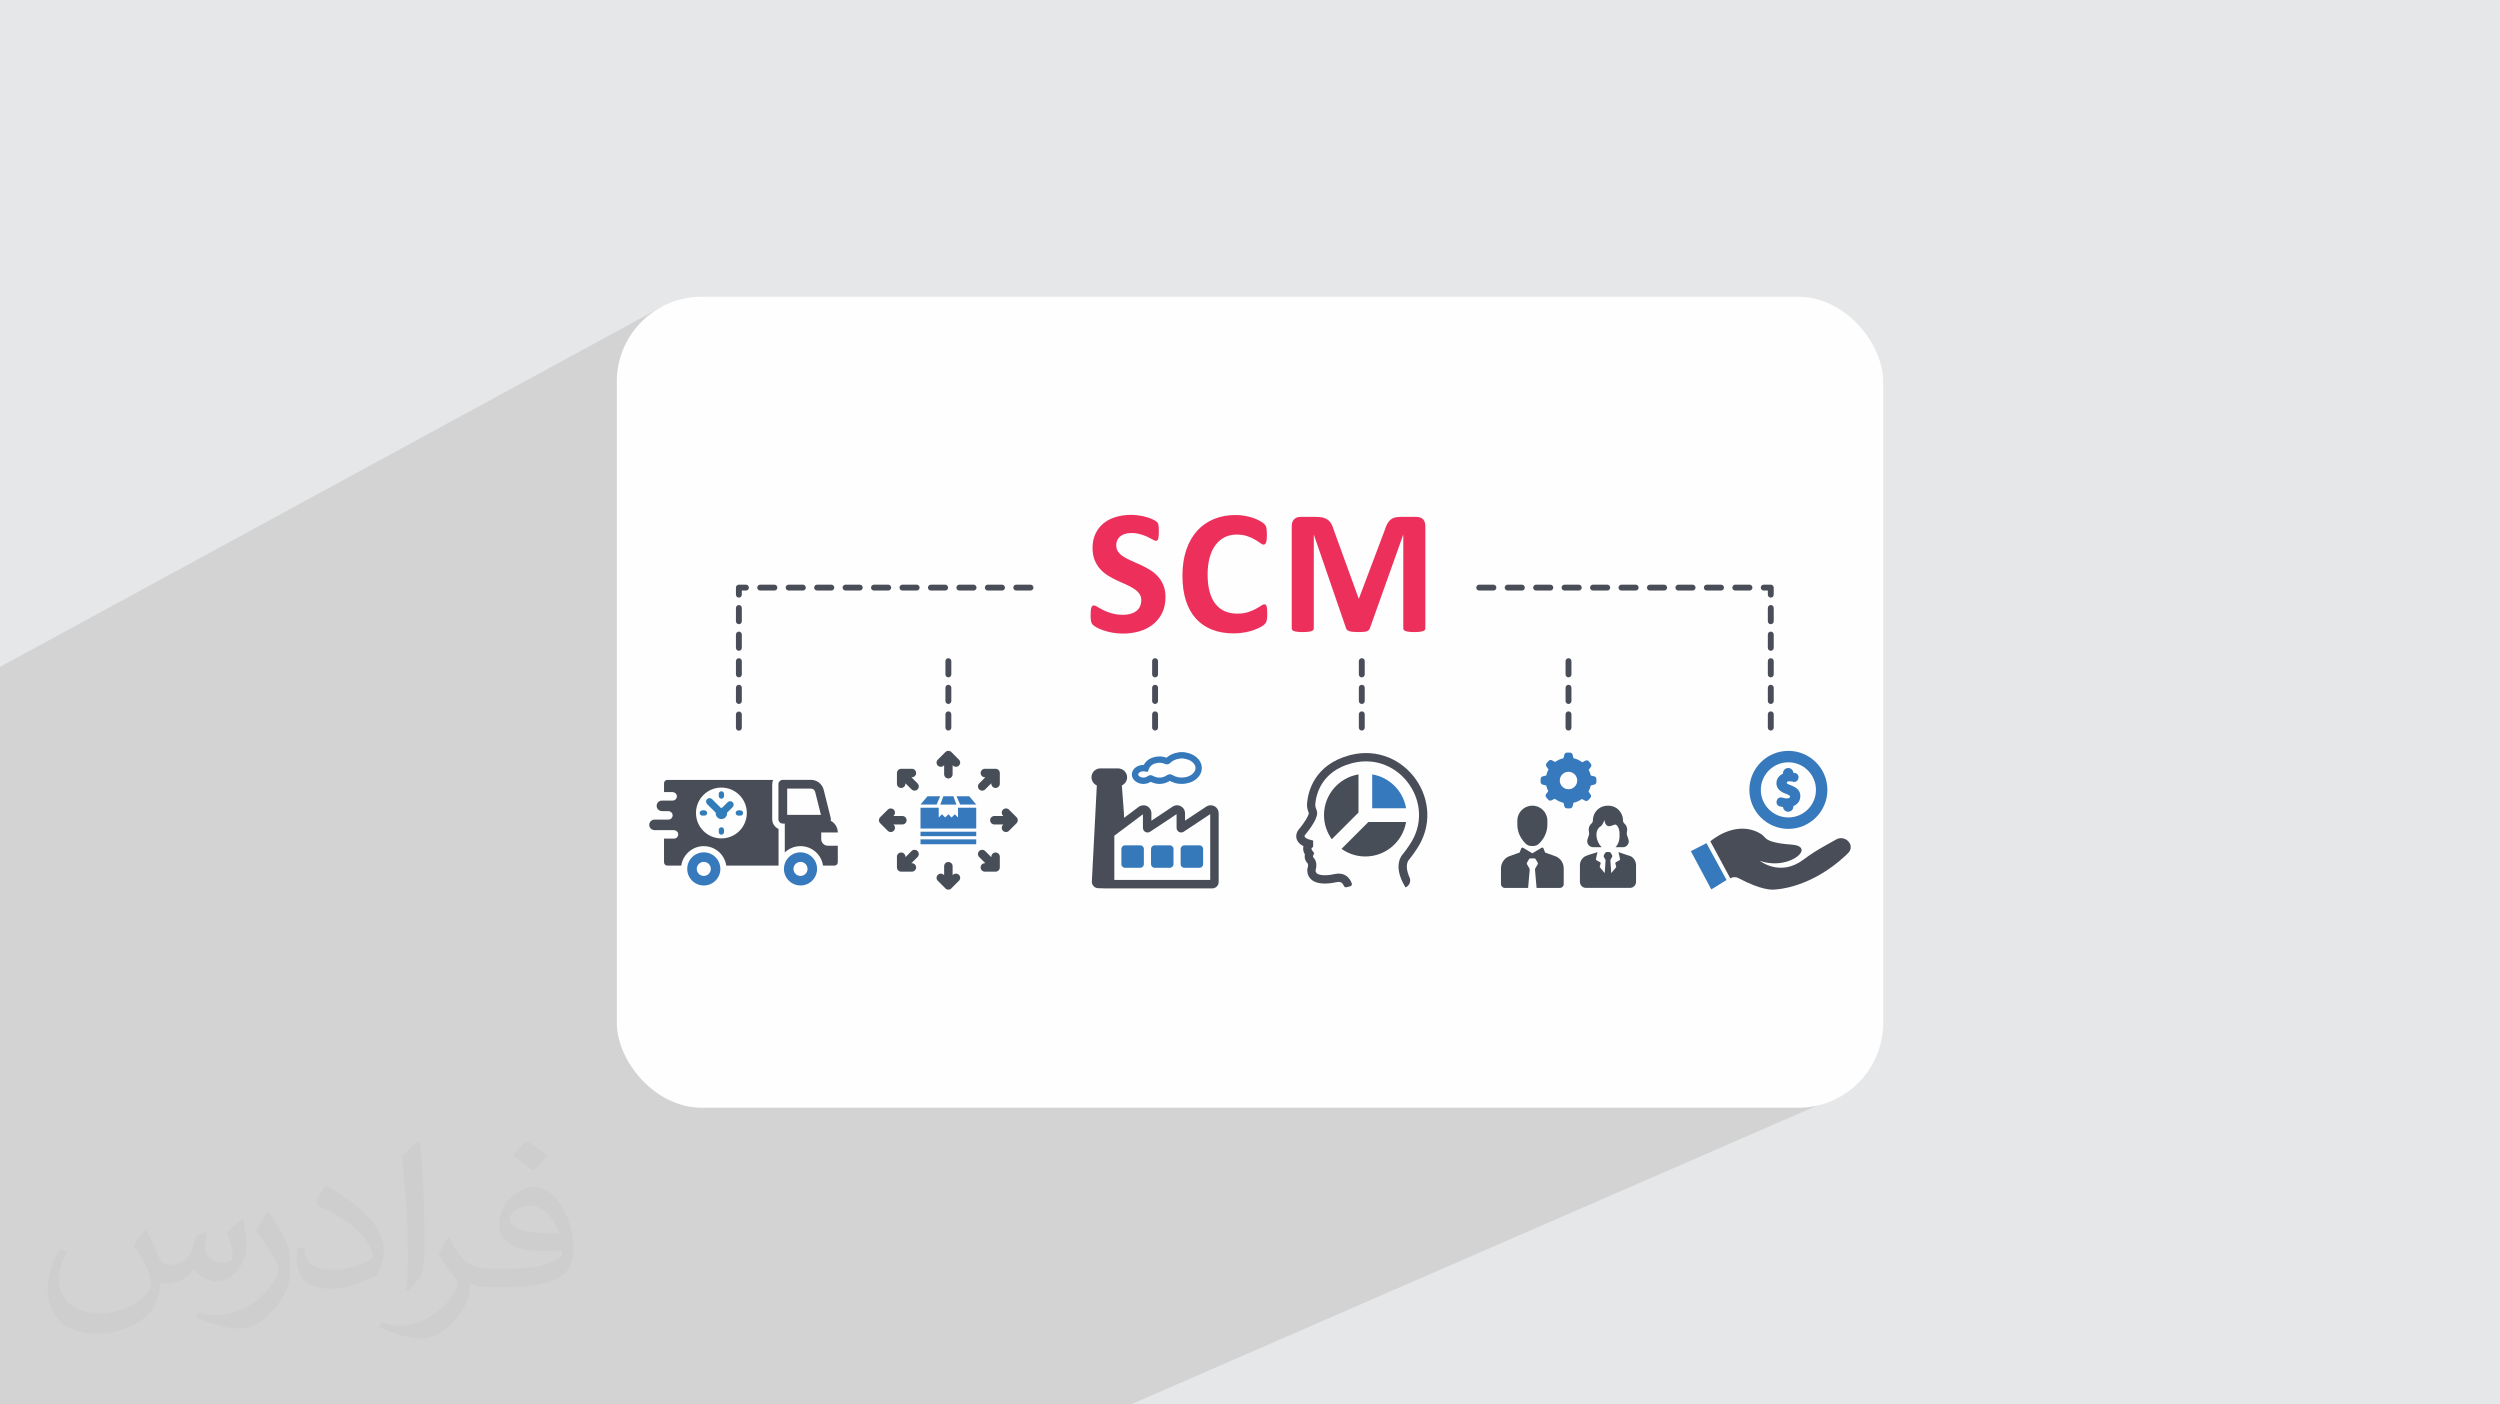 <?xml version="1.0" encoding="UTF-8"?>
<!DOCTYPE svg PUBLIC "-//W3C//DTD SVG 1.0//EN" "http://www.w3.org/TR/2001/REC-SVG-20010904/DTD/svg10.dtd">
<!-- Creator: CorelDRAW -->
<svg xmlns="http://www.w3.org/2000/svg" xml:space="preserve" width="94.192mm" height="52.917mm" version="1.0" style="shape-rendering:geometricPrecision; text-rendering:geometricPrecision; image-rendering:optimizeQuality; fill-rule:evenodd; clip-rule:evenodd"
viewBox="0 0 9404.92 5283.66"
 xmlns:xlink="http://www.w3.org/1999/xlink"
 xmlns:xodm="http://www.corel.com/coreldraw/odm/2003">
 <defs>
  <style type="text/css">
   <![CDATA[
    .fil3 {fill:#FEFEFE}
    .fil8 {fill:#484E58;fill-rule:nonzero}
    .fil4 {fill:#494D58;fill-rule:nonzero}
    .fil7 {fill:#317DB9;fill-rule:nonzero}
    .fil6 {fill:#3679BC;fill-rule:nonzero}
    .fil9 {fill:#3679BB;fill-rule:nonzero}
    .fil5 {fill:#EC305B;fill-rule:nonzero}
    .fil2 {fill:#373435;fill-opacity:0.031}
    .fil1 {fill:#2B2A29;fill-opacity:0.102}
    .fil0 {fill:#E6E7E8}
   ]]>
  </style>
 </defs>
 <g id="Layer_x0020_1">
  <polygon class="fil0" points="-0,0 9404.92,0 9404.92,5283.66 -0,5283.66 "/>
  <polygon class="fil1" points="5938.6,2942.31 6944.28,4111.99 4253.57,5283.66 -0,5283.66 -0,2508.81 2487.98,1154.97 "/>
  <path class="fil2" d="M548.54 4627.69c17.95,27.21 29.6,53.36 40.96,82.43 8.45,16.91 12.93,48.09 52.57,48.09 11.61,0 28.28,-3.42 43.06,-11.61 16.63,-8.73 29.32,-21.94 35.94,-42l15.85 -53.36 38.57 -19.02 2.64 2.64c-5.27,20.09 -6.59,39.36 -6.59,54.43 0,44.63 38.57,61.56 69.22,61.56 17.95,0 34.09,-8.73 34.09,-25.11 0,-21.13 -8.98,-57.06 -20.62,-89.29 17.95,-17.95 35.94,-35.94 56.53,-50.47l3.17 1.6c8.98,38.04 14,75.56 14,100.66 0,24.57 -10.83,51.79 -19.81,69.49 -18.49,34.87 -51.25,62.62 -90.87,62.62 -30.1,0 -63.65,-15.07 -86.66,-43.06l-1.32 0c-21.66,26.96 -55.22,51.25 -108.86,51.25l-16.63 0c-2.64,35.41 -10.29,60.49 -21.94,82.95 -31.95,62.34 -126.81,106.47 -216.1,106.47 -124.17,0 -186.51,-71.59 -186.51,-166.96 0,-58.91 19.27,-113.6 48.88,-152.42l24.29 10.04c-18.49,35.41 -30.91,68.68 -30.91,101.45 0,89.29 72.66,131.83 156.4,131.83 77.68,0 173.83,-49.41 191.28,-106.72 -6.59,-62.62 -30.1,-91.93 -66.04,-148.99 10.83,-19.02 24.83,-38.04 42.28,-58.38l3.17 0 0 0 0 0 -0.02 -0.09zm1432.13 -336.04c26.15,16.39 51.79,35.66 76.87,57.85 -14,19.81 -31.45,37.79 -53.11,53.64 -25.11,-20.34 -50.19,-37.79 -75.84,-56.27 17.42,-19.55 34.62,-38.29 52.04,-55.22l0 0 0 0 0 0 0 0 0 0 0.03 0zm13.47 244.11c-42.28,0 -76.87,27.75 -76.87,48.34 0,44.13 84.53,57.85 185.72,57.31 -12.68,-51.79 -57.06,-105.68 -108.86,-105.68l0.01 0.03zm-94.86 236.19c54.96,0 103.04,-1.6 139.74,-10.83 40.96,-10.29 75.56,-30.91 75.56,-45.17 0,-3.7 0,-8.19 -1.32,-11.89 -22.98,2.11 -49.41,2.11 -72.38,2.11 -74.49,0 -131.55,-16.91 -154.02,-58.66 -5.55,-11.61 -9.51,-24.57 -9.51,-39.36 0,-40.43 17.42,-79.79 48.09,-107 25.61,-22.45 53.89,-36.44 82.67,-36.44 52.04,0 93.51,41.75 122.57,107.54 15.85,35.94 26.68,77.4 26.68,129.72 0,34.87 -9.51,64.19 -31.17,85.85 -40.43,39.11 -114.92,53.89 -229.04,53.89l-51.79 0 0 0 -13.47 0c-28.28,0 -48.62,-5.02 -64.72,-17.42l-2.64 0c0.79,6.59 1.32,12.93 1.32,19.02 0,25.61 -8.45,58.38 -25.61,84.53 -50.72,75.3 -105.68,108.04 -153.24,108.04 -48.09,0 -107,-18.49 -160.11,-42.54l9.51 -18.49c17.17,7.13 40.96,11.89 73.7,11.89 85.85,0 198.66,-82.43 212.66,-163 -3.17,-6.59 -8.98,-15.32 -17.17,-24.57 -25.11,-29.85 -40.96,-54.68 -55.75,-80.83 12.68,-25.11 24.29,-45.17 35.13,-63.4l4.49 -0.53c36.72,74.77 69.99,117.55 144.23,117.55l11.61 0 0 0 53.89 0 0 0 0 0 0 0 0 0 0 0 0.09 0.01zm-371.98 79c6.34,-34.34 6.87,-72.91 6.87,-108.86l0 -53.36c0,-99.6 -12.68,-244.36 -22.98,-338.68 17.95,-19.27 43.06,-42 62.87,-57.31l5.81 1.6c13.47,118.62 16.63,256 16.63,383.06 0,33.3 -1.32,65.79 -4.49,89.55 -1.85,30.1 -19.27,52.83 -56.53,87.7l-8.19 -3.7zm-382.8 -157.19c1.85,46.77 24.83,83.49 105.15,83.49 49.93,0 92.19,-12.93 138.96,-35.13 8.45,-3.7 12.93,-8.73 12.93,-12.93 0,-29.32 -22.45,-68.15 -60.23,-103.55 -36.72,-33.3 -85.34,-62.62 -130.76,-82.18 -15.6,-6.59 -20.62,-13.47 -20.62,-20.09 0,-13.47 17.95,-41.75 32.77,-62.09l5.02 -0.53c52.04,27.21 110.17,67.64 153.24,112.53 39.11,41.47 63.4,83.49 63.4,129.19 0,33.81 -10.29,65.51 -26.96,95.11 -57.06,28.79 -117.83,50.72 -178.06,50.72 -73.17,0 -123.1,-34.34 -123.1,-114.92 0,-8.73 0,-22.19 3.17,-39.64l25.11 0 0 0 0 0 0 0 0 0 0 0 -0.02 0zm-132.37 -132.9l45.45 73.45c16.63,27.21 32.23,56.81 32.23,103.55l0 59.7c0,48.34 -30.91,100.13 -80.83,151.38 -39.11,34.62 -73.7,49.41 -105.68,49.41 -47.55,0 -101.98,-14.79 -164.85,-41.75l7.13 -18.49c19.81,5.27 42.79,9.77 71.06,9.77 90.36,-0.53 182.8,-66.57 225.08,-147.15 5.02,-9.26 6.87,-17.95 6.87,-24.04 0,-9.26 -5.02,-19.55 -8.98,-28.79 -22.98,-43.31 -48.62,-82.95 -76.87,-119.68 14.79,-23.25 29.6,-45.7 45.7,-67.9l3.7 0.53 0 0 0 0 0 0 0 0 0 0 -0.02 0.01z"/>
  <rect class="fil3" x="2320.52" y="1116.42" width="4763.88" height="3050.81" rx="319.01" ry="319.01"/>
  <g id="_2399223912544">
   <path class="fil4" d="M3567.75 2748.32c-6.13,0 -11.09,-4.96 -11.09,-11.09l0 -50c0,-6.12 4.96,-11.09 11.09,-11.09 6.12,0 11.08,4.97 11.08,11.09l0 50c0,6.13 -4.96,11.09 -11.08,11.09z"/>
   <path class="fil4" d="M3567.75 2648.31c-6.13,0 -11.09,-4.97 -11.09,-11.09l0 -50c0,-6.12 4.96,-11.08 11.09,-11.08 6.12,0 11.08,4.96 11.08,11.08l0 50c0,6.12 -4.96,11.09 -11.08,11.09z"/>
   <path class="fil4" d="M3567.75 2548.29c-6.13,0 -11.09,-4.96 -11.09,-11.08l0 -50.01c0,-6.12 4.96,-11.08 11.09,-11.08 6.12,0 11.08,4.96 11.08,11.08l0 50.01c0,6.12 -4.96,11.08 -11.08,11.08z"/>
   <path class="fil4" d="M4345.38 2748.32c-6.12,0 -11.08,-4.96 -11.08,-11.09l0 -50c0,-6.12 4.96,-11.09 11.08,-11.09 6.13,0 11.09,4.97 11.09,11.09l0 50c0,6.13 -4.96,11.09 -11.09,11.09z"/>
   <path class="fil4" d="M4345.38 2648.31c-6.12,0 -11.08,-4.97 -11.08,-11.09l0 -50c0,-6.12 4.96,-11.08 11.08,-11.08 6.13,0 11.09,4.96 11.09,11.08l0 50c0,6.12 -4.96,11.09 -11.09,11.09z"/>
   <path class="fil4" d="M4345.38 2548.29c-6.12,0 -11.08,-4.96 -11.08,-11.08l0 -50.01c0,-6.12 4.96,-11.08 11.08,-11.08 6.13,0 11.09,4.96 11.09,11.08l0 50.01c0,6.12 -4.96,11.08 -11.09,11.08z"/>
   <path class="fil4" d="M5123.02 2748.32c-6.12,0 -11.08,-4.96 -11.08,-11.09l0 -50c0,-6.12 4.96,-11.09 11.08,-11.09 6.13,0 11.08,4.97 11.08,11.09l0 50c0,6.13 -4.95,11.09 -11.08,11.09z"/>
   <path class="fil4" d="M5123.02 2648.31c-6.12,0 -11.08,-4.97 -11.08,-11.09l0 -50c0,-6.12 4.96,-11.08 11.08,-11.08 6.13,0 11.08,4.96 11.08,11.08l0 50c0,6.12 -4.95,11.09 -11.08,11.09z"/>
   <path class="fil4" d="M5123.02 2548.29c-6.12,0 -11.08,-4.96 -11.08,-11.08l0 -50.01c0,-6.12 4.96,-11.08 11.08,-11.08 6.13,0 11.08,4.96 11.08,11.08l0 50.01c0,6.12 -4.95,11.08 -11.08,11.08z"/>
   <path class="fil4" d="M5900.67 2748.32c-6.13,0 -11.09,-4.96 -11.09,-11.09l0 -50c0,-6.12 4.96,-11.09 11.09,-11.09 6.12,0 11.08,4.97 11.08,11.09l0 50c0,6.13 -4.96,11.09 -11.08,11.09z"/>
   <path class="fil4" d="M5900.67 2648.31c-6.13,0 -11.09,-4.97 -11.09,-11.09l0 -50c0,-6.12 4.96,-11.08 11.09,-11.08 6.12,0 11.08,4.96 11.08,11.08l0 50c0,6.12 -4.96,11.09 -11.08,11.09z"/>
   <path class="fil4" d="M5900.67 2548.29c-6.13,0 -11.09,-4.96 -11.09,-11.08l0 -50.01c0,-6.12 4.96,-11.08 11.09,-11.08 6.12,0 11.08,4.96 11.08,11.08l0 50.01c0,6.12 -4.96,11.08 -11.08,11.08z"/>
   <path class="fil4" d="M2779.66 2648.31c-6.13,0 -11.09,-4.97 -11.09,-11.09l0 -50c0,-6.13 4.96,-11.09 11.09,-11.09 6.12,0 11.08,4.96 11.08,11.09l0 50c0,6.12 -4.96,11.09 -11.08,11.09z"/>
   <path class="fil4" d="M2779.66 2548.29c-6.13,0 -11.09,-4.96 -11.09,-11.08l0 -50.01c0,-6.12 4.96,-11.08 11.09,-11.08 6.12,0 11.08,4.96 11.08,11.08l0 50.01c0,6.12 -4.96,11.08 -11.08,11.08z"/>
   <path class="fil4" d="M2779.66 2748.92c-6.13,0 -11.09,-4.96 -11.09,-11.08l0 -50.01c0,-6.12 4.96,-11.08 11.09,-11.08 6.12,0 11.08,4.96 11.08,11.08l0 50.01c0,6.12 -4.96,11.08 -11.08,11.08z"/>
   <path class="fil4" d="M2779.66 2448.27c-6.13,0 -11.09,-4.96 -11.09,-11.08l0 -50c0,-6.13 4.96,-11.09 11.09,-11.09 6.12,0 11.08,4.96 11.08,11.09l0 50c0,6.12 -4.96,11.08 -11.08,11.08z"/>
   <path class="fil4" d="M2779.66 2348.27c-6.13,0 -11.09,-4.97 -11.09,-11.09l0 -50c0,-6.12 4.96,-11.09 11.09,-11.09 6.12,0 11.08,4.97 11.08,11.09l0 50c0,6.12 -4.96,11.09 -11.08,11.09z"/>
   <path class="fil4" d="M2779.66 2248.26c-6.13,0 -11.09,-4.96 -11.09,-11.08l0 -26.62c0,-6.12 4.96,-11.08 11.09,-11.08l26.61 0c6.12,0 11.08,4.96 11.08,11.08 0,6.13 -4.96,11.09 -11.08,11.09l-15.53 0 0 15.53c0,6.12 -4.96,11.08 -11.08,11.08z"/>
   <path class="fil4" d="M3127.38 2221.65l-53.52 0c-6.12,0 -11.09,-4.96 -11.09,-11.09 0,-6.12 4.97,-11.08 11.09,-11.08l53.52 0c6.12,0 11.08,4.96 11.08,11.08 0,6.13 -4.96,11.09 -11.08,11.09z"/>
   <path class="fil4" d="M3020.34 2221.65l-53.52 0c-6.12,0 -11.08,-4.96 -11.08,-11.09 0,-6.12 4.96,-11.08 11.08,-11.08l53.52 0c6.12,0 11.08,4.96 11.08,11.08 0,6.13 -4.96,11.09 -11.08,11.09z"/>
   <path class="fil4" d="M3234.4 2221.65l-53.52 0c-6.12,0 -11.08,-4.96 -11.08,-11.09 0,-6.12 4.96,-11.08 11.08,-11.08l53.52 0c6.13,0 11.09,4.96 11.09,11.08 0,6.13 -4.96,11.09 -11.09,11.09z"/>
   <path class="fil4" d="M3341.44 2221.65l-53.52 0c-6.12,0 -11.08,-4.96 -11.08,-11.09 0,-6.12 4.96,-11.08 11.08,-11.08l53.52 0c6.12,0 11.08,4.96 11.08,11.08 0,6.13 -4.96,11.09 -11.08,11.09z"/>
   <path class="fil4" d="M3448.48 2221.65l-53.52 0c-6.12,0 -11.09,-4.96 -11.09,-11.09 0,-6.12 4.97,-11.08 11.09,-11.08l53.52 0c6.12,0 11.08,4.96 11.08,11.08 0,6.13 -4.96,11.09 -11.08,11.09z"/>
   <path class="fil4" d="M3555.51 2221.65l-53.52 0c-6.12,0 -11.08,-4.96 -11.08,-11.09 0,-6.12 4.96,-11.08 11.08,-11.08l53.52 0c6.13,0 11.09,4.96 11.09,11.08 0,6.13 -4.96,11.09 -11.09,11.09z"/>
   <path class="fil4" d="M3662.55 2221.65l-53.52 0c-6.12,0 -11.08,-4.96 -11.08,-11.09 0,-6.12 4.96,-11.08 11.08,-11.08l53.52 0c6.12,0 11.09,4.96 11.09,11.08 0,6.13 -4.97,11.09 -11.09,11.09z"/>
   <path class="fil4" d="M3876.62 2221.65l-53.52 0c-6.13,0 -11.09,-4.96 -11.09,-11.09 0,-6.12 4.96,-11.08 11.09,-11.08l53.52 0c6.12,0 11.08,4.96 11.08,11.08 0,6.13 -4.96,11.09 -11.08,11.09z"/>
   <path class="fil4" d="M3769.57 2221.65l-53.51 0c-6.12,0 -11.08,-4.96 -11.08,-11.09 0,-6.12 4.96,-11.08 11.08,-11.08l53.51 0c6.13,0 11.09,4.96 11.09,11.08 0,6.13 -4.96,11.09 -11.09,11.09z"/>
   <path class="fil4" d="M2913.3 2221.65l-53.52 0c-6.12,0 -11.08,-4.96 -11.08,-11.09 0,-6.12 4.96,-11.08 11.08,-11.08l53.52 0c6.13,0 11.09,4.96 11.09,11.08 0,6.13 -4.96,11.09 -11.09,11.09z"/>
   <path class="fil4" d="M6581.53 2221.65l-53.52 0c-6.12,0 -11.09,-4.96 -11.09,-11.09 0,-6.12 4.97,-11.08 11.09,-11.08l53.52 0c6.12,0 11.08,4.96 11.08,11.08 0,6.13 -4.96,11.09 -11.08,11.09z"/>
   <path class="fil4" d="M6474.49 2221.65l-53.52 0c-6.12,0 -11.08,-4.96 -11.08,-11.09 0,-6.12 4.96,-11.08 11.08,-11.08l53.52 0c6.12,0 11.08,4.96 11.08,11.08 0,6.13 -4.96,11.09 -11.08,11.09z"/>
   <path class="fil4" d="M6367.45 2221.65l-53.52 0c-6.12,0 -11.08,-4.96 -11.08,-11.09 0,-6.12 4.96,-11.08 11.08,-11.08l53.52 0c6.13,0 11.09,4.96 11.09,11.08 0,6.13 -4.96,11.09 -11.09,11.09z"/>
   <path class="fil4" d="M6260.42 2221.65l-53.52 0c-6.12,0 -11.09,-4.96 -11.09,-11.09 0,-6.12 4.97,-11.08 11.09,-11.08l53.52 0c6.12,0 11.08,4.96 11.08,11.08 0,6.13 -4.96,11.09 -11.08,11.09z"/>
   <path class="fil4" d="M6153.38 2221.65l-53.52 0c-6.12,0 -11.08,-4.96 -11.08,-11.09 0,-6.12 4.96,-11.08 11.08,-11.08l53.52 0c6.12,0 11.08,4.96 11.08,11.08 0,6.13 -4.96,11.09 -11.08,11.09z"/>
   <path class="fil4" d="M6046.35 2221.65l-53.52 0c-6.12,0 -11.08,-4.96 -11.08,-11.09 0,-6.12 4.96,-11.08 11.08,-11.08l53.52 0c6.13,0 11.09,4.96 11.09,11.08 0,6.13 -4.96,11.09 -11.09,11.09z"/>
   <path class="fil4" d="M5939.32 2221.65l-53.52 0c-6.13,0 -11.09,-4.96 -11.09,-11.09 0,-6.12 4.96,-11.08 11.09,-11.08l53.52 0c6.12,0 11.08,4.96 11.08,11.08 0,6.13 -4.96,11.09 -11.08,11.09z"/>
   <path class="fil4" d="M5832.28 2221.65l-53.52 0c-6.12,0 -11.08,-4.96 -11.08,-11.09 0,-6.12 4.96,-11.08 11.08,-11.08l53.52 0c6.12,0 11.09,4.96 11.09,11.08 0,6.13 -4.97,11.09 -11.09,11.09z"/>
   <path class="fil4" d="M5725.24 2221.65l-53.51 0c-6.13,0 -11.09,-4.96 -11.09,-11.09 0,-6.12 4.96,-11.08 11.09,-11.08l53.51 0c6.13,0 11.09,4.96 11.09,11.08 0,6.13 -4.96,11.09 -11.09,11.09z"/>
   <path class="fil4" d="M5618.21 2221.65l-53.52 0c-6.13,0 -11.09,-4.96 -11.09,-11.09 0,-6.12 4.96,-11.08 11.09,-11.08l53.52 0c6.12,0 11.08,4.96 11.08,11.08 0,6.13 -4.96,11.09 -11.08,11.09z"/>
   <path class="fil4" d="M6661.65 2248.26c-6.13,0 -11.09,-4.96 -11.09,-11.08l0 -15.53 -15.53 0c-6.12,0 -11.08,-4.96 -11.08,-11.09 0,-6.12 4.96,-11.08 11.08,-11.08l26.62 0c6.12,0 11.08,4.96 11.08,11.08l0 26.62c0,6.12 -4.96,11.08 -11.08,11.08z"/>
   <path class="fil4" d="M6661.65 2648.31c-6.13,0 -11.09,-4.97 -11.09,-11.09l0 -50c0,-6.13 4.96,-11.09 11.09,-11.09 6.12,0 11.08,4.96 11.08,11.09l0 50c0,6.12 -4.96,11.09 -11.08,11.09z"/>
   <path class="fil4" d="M6661.65 2548.29c-6.13,0 -11.09,-4.96 -11.09,-11.08l0 -50.01c0,-6.12 4.96,-11.08 11.09,-11.08 6.12,0 11.08,4.96 11.08,11.08l0 50.01c0,6.12 -4.96,11.08 -11.08,11.08z"/>
   <path class="fil4" d="M6661.65 2748.32c-6.13,0 -11.09,-4.96 -11.09,-11.09l0 -50c0,-6.12 4.96,-11.09 11.09,-11.09 6.12,0 11.08,4.97 11.08,11.09l0 50c0,6.13 -4.96,11.09 -11.08,11.09z"/>
   <path class="fil4" d="M6661.65 2448.27c-6.13,0 -11.09,-4.96 -11.09,-11.08l0 -50c0,-6.13 4.96,-11.09 11.09,-11.09 6.12,0 11.08,4.96 11.08,11.09l0 50c0,6.12 -4.96,11.08 -11.08,11.08z"/>
   <path class="fil4" d="M6661.65 2348.27c-6.13,0 -11.09,-4.97 -11.09,-11.09l0 -50c0,-6.12 4.96,-11.09 11.09,-11.09 6.12,0 11.08,4.97 11.08,11.09l0 50c0,6.12 -4.96,11.09 -11.08,11.09z"/>
   <path class="fil5" d="M4384.48 2246.47c0,22.67 -4.22,42.56 -12.67,59.66 -8.45,17.11 -19.89,31.39 -34.33,42.84 -14.45,11.45 -31.34,20.05 -50.67,25.83 -19.32,5.77 -40,8.67 -61.99,8.67 -14.9,0 -28.73,-1.23 -41.5,-3.66 -12.79,-2.45 -24.06,-5.38 -33.84,-8.84 -9.79,-3.44 -17.94,-7.05 -24.5,-10.82 -6.55,-3.78 -11.27,-7.12 -14.16,-10 -2.9,-2.89 -4.95,-7.06 -6.17,-12.5 -1.22,-5.44 -1.84,-13.28 -1.84,-23.49 0,-6.89 0.22,-12.67 0.67,-17.33 0.45,-4.67 1.17,-8.45 2.18,-11.33 1,-2.89 2.33,-4.94 3.99,-6.16 1.67,-1.23 3.6,-1.84 5.83,-1.84 3.11,0 7.5,1.84 13.17,5.49 5.66,3.66 12.94,7.73 21.83,12.17 8.89,4.45 19.5,8.5 31.83,12.16 12.33,3.67 26.61,5.5 42.84,5.5 10.66,0 20.22,-1.28 28.67,-3.83 8.44,-2.56 15.61,-6.17 21.5,-10.83 5.88,-4.66 10.38,-10.43 13.5,-17.32 3.11,-6.89 4.66,-14.56 4.66,-23.01 0,-9.78 -2.67,-18.16 -8,-25.17 -5.33,-6.99 -12.28,-13.21 -20.83,-18.66 -8.57,-5.44 -18.29,-10.55 -29.17,-15.33 -10.89,-4.78 -22.12,-9.84 -33.67,-15.18 -11.55,-5.32 -22.78,-11.38 -33.66,-18.15 -10.89,-6.78 -20.62,-14.9 -29.17,-24.34 -8.57,-9.44 -15.51,-20.6 -20.84,-33.5 -5.33,-12.88 -8,-28.33 -8,-46.32 0,-20.67 3.83,-38.84 11.49,-54.51 7.67,-15.67 18,-28.67 31,-38.99 13,-10.33 28.33,-18.05 46,-23.16 17.66,-5.11 36.38,-7.67 56.16,-7.67 10.21,0 20.44,0.78 30.66,2.34 10.22,1.55 19.78,3.65 28.67,6.33 8.89,2.67 16.77,5.66 23.66,9 6.89,3.33 11.44,6.12 13.67,8.33 2.22,2.23 3.71,4.12 4.49,5.67 0.78,1.56 1.45,3.61 2.01,6.16 0.55,2.57 0.94,5.79 1.17,9.68 0.21,3.88 0.33,8.72 0.33,14.5 0,6.45 -0.17,11.89 -0.5,16.34 -0.33,4.44 -0.89,8.12 -1.67,10.99 -0.79,2.9 -1.89,5 -3.33,6.33 -1.45,1.34 -3.38,2.01 -5.83,2.01 -2.45,0 -6.33,-1.56 -11.67,-4.67 -5.33,-3.11 -11.89,-6.5 -19.66,-10.16 -7.79,-3.66 -16.78,-7 -27,-9.99 -10.22,-3.01 -21.45,-4.5 -33.67,-4.5 -9.56,0 -17.88,1.17 -24.99,3.5 -7.12,2.33 -13.06,5.55 -17.83,9.67 -4.78,4.11 -8.34,9.06 -10.67,14.83 -2.33,5.78 -3.49,11.89 -3.49,18.33 0,9.57 2.62,17.83 7.83,24.84 5.22,6.99 12.22,13.21 21.01,18.66 8.78,5.44 18.71,10.55 29.82,15.33 11.11,4.78 22.45,9.84 34.01,15.17 11.54,5.33 22.88,11.39 33.99,18.16 11.11,6.78 21.01,14.9 29.67,24.33 8.67,9.45 15.67,20.56 21,33.34 5.34,12.78 8.01,27.83 8.01,45.16z"/>
   <path class="fil5" d="M4767.3 2310.46c0,5.56 -0.17,10.28 -0.5,14.17 -0.33,3.89 -0.83,7.23 -1.5,10 -0.67,2.78 -1.56,5.16 -2.67,7.16 -1.13,2 -2.9,4.28 -5.34,6.83 -2.44,2.57 -7.16,5.84 -14.16,9.85 -7,3.99 -15.56,7.83 -25.67,11.49 -10.11,3.66 -21.66,6.72 -34.67,9.17 -13,2.45 -27.05,3.66 -42.16,3.66 -29.56,0 -56.22,-4.55 -80,-13.66 -23.78,-9.12 -44,-22.73 -60.67,-40.84 -16.66,-18.1 -29.45,-40.72 -38.33,-67.83 -8.89,-27.11 -13.33,-58.66 -13.33,-94.67 0,-36.66 4.88,-69.21 14.67,-97.66 9.78,-28.44 23.43,-52.33 40.99,-71.66 17.55,-19.33 38.62,-34 63.17,-43.99 24.55,-10 51.6,-15 81.16,-15 12,0 23.55,1 34.67,3 11.1,2 21.39,4.61 30.83,7.83 9.45,3.23 17.94,6.95 25.49,11.16 7.56,4.23 12.84,7.84 15.85,10.84 3,3 5.04,5.49 6.16,7.5 1.12,2 2,4.55 2.67,7.66 0.67,3.12 1.17,6.79 1.5,11 0.34,4.22 0.51,9.45 0.51,15.67 0,6.67 -0.23,12.34 -0.67,17 -0.45,4.66 -1.23,8.45 -2.34,11.33 -1.12,2.89 -2.45,5 -4,6.33 -1.56,1.33 -3.32,2 -5.32,2 -3.34,0 -7.56,-1.95 -12.67,-5.83 -5.12,-3.88 -11.72,-8.22 -19.84,-13 -8.11,-4.77 -17.78,-9.11 -29,-12.99 -11.22,-3.89 -24.61,-5.84 -40.16,-5.84 -17.11,0 -32.39,3.5 -45.84,10.49 -13.44,7.01 -24.88,17 -34.33,30 -9.45,13 -16.61,28.72 -21.5,47.17 -4.89,18.44 -7.33,39.22 -7.33,62.33 0,25.33 2.61,47.28 7.83,65.83 5.22,18.56 12.66,33.83 22.34,45.83 9.67,12 21.33,20.95 35,26.83 13.67,5.89 29.05,8.84 46.16,8.84 15.55,0 29.01,-1.83 40.33,-5.5 11.34,-3.66 21.05,-7.72 29.17,-12.17 8.12,-4.43 14.78,-8.43 20,-11.99 5.22,-3.54 9.29,-5.33 12.17,-5.33 2.23,0 3.99,0.45 5.33,1.33 1.34,0.89 2.45,2.68 3.33,5.33 0.88,2.68 1.55,6.39 2,11.17 0.45,4.78 0.67,11.16 0.67,19.16z"/>
   <path class="fil5" d="M5362.11 2363.79c0,2.23 -0.62,4.23 -1.83,6 -1.23,1.79 -3.44,3.24 -6.66,4.33 -3.23,1.12 -7.5,2 -12.84,2.67 -5.33,0.67 -12.1,1 -20.34,1 -7.99,0 -14.65,-0.33 -19.99,-1 -5.33,-0.67 -9.57,-1.55 -12.67,-2.67 -3.12,-1.1 -5.33,-2.55 -6.67,-4.33 -1.33,-1.77 -2,-3.77 -2,-6l0 -350.98 -0.67 0 -124.98 350.65c-0.91,2.9 -2.35,5.28 -4.34,7.17 -2,1.89 -4.72,3.39 -8.16,4.49 -3.45,1.12 -7.84,1.84 -13.17,2.17 -5.33,0.33 -11.78,0.5 -19.33,0.5 -7.56,0 -14.01,-0.28 -19.33,-0.83 -5.34,-0.56 -9.73,-1.44 -13.17,-2.67 -3.45,-1.22 -6.16,-2.72 -8.17,-4.5 -2,-1.77 -3.33,-3.88 -4,-6.33l-120.66 -350.65 -0.67 0 0 350.98c0,2.23 -0.61,4.23 -1.84,6 -1.22,1.79 -3.49,3.24 -6.82,4.33 -3.34,1.12 -7.62,2 -12.84,2.67 -5.22,0.67 -11.95,1 -20.17,1 -8,0 -14.67,-0.33 -20,-1 -5.33,-0.67 -9.61,-1.55 -12.84,-2.67 -3.21,-1.1 -5.44,-2.55 -6.66,-4.33 -1.22,-1.77 -1.83,-3.77 -1.83,-6l0 -384.31c0,-11.33 3,-20.01 9,-26 6,-6 14,-9 24,-9l57.33 0c10.21,0 19,0.83 26.33,2.5 7.33,1.67 13.66,4.44 19,8.34 5.33,3.88 9.78,9 13.33,15.33 3.55,6.34 6.67,14.17 9.33,23.5l93.34 256.98 1.33 0 96.66 -256.32c2.89,-9.34 6.06,-17.21 9.5,-23.66 3.45,-6.44 7.45,-11.67 12,-15.67 4.56,-4 9.94,-6.83 16.17,-8.5 6.23,-1.67 13.44,-2.5 21.67,-2.5l59 0c5.99,0 11.16,0.78 15.5,2.33 4.33,1.56 7.89,3.83 10.67,6.84 2.77,3 4.87,6.66 6.32,10.99 1.45,4.33 2.17,9.29 2.17,14.84l0 384.31z"/>
   <path class="fil6" d="M3011.5 3295.24c-14.6,0 -26.43,-11.83 -26.43,-26.43 0,-14.61 11.83,-26.44 26.43,-26.44 14.61,0 26.44,11.83 26.44,26.44 0,14.6 -11.83,26.43 -26.44,26.43zm0 -88.75c-34.41,0 -62.32,27.9 -62.32,62.32 0,34.41 27.91,62.31 62.32,62.31 34.42,0 62.32,-27.9 62.32,-62.31 0,-34.42 -27.9,-62.32 -62.32,-62.32z"/>
   <path class="fil6" d="M2647.64 3295.24c-14.6,0 -26.44,-11.83 -26.44,-26.43 0,-14.61 11.84,-26.44 26.44,-26.44 14.6,0 26.43,11.83 26.43,26.44 0,14.6 -11.83,26.43 -26.43,26.43zm0 -88.75c-34.42,0 -62.31,27.9 -62.31,62.32 0,34.41 27.89,62.31 62.31,62.31 34.42,0 62.31,-27.9 62.31,-62.31 0,-34.42 -27.89,-62.32 -62.31,-62.32z"/>
   <path class="fil4" d="M2961.34 3065.42l0 -98.71 89.49 0c7.56,0 14.14,5.27 15.79,12.51l21.72 86.2 -127 0zm165.5 116.15l-12.46 0c-13.77,0 -24.93,-11.16 -24.93,-24.92l0 -24.92 24.93 0 12.46 0 24.92 0 0 0c0,-19.28 -10.97,-35.98 -26.99,-44.27 1.1,-3.04 1.39,-6.35 0.58,-9.57l-26.67 -106.71c-5.49,-22 -25.18,-37.37 -47.88,-37.37l-105.92 0c-9.1,0 -16.46,7.36 -16.46,16.46l0 131.61c0,9.1 7.36,16.46 16.46,16.46l7.49 0 0 108.57c15.39,-14.72 36.21,-23.81 59.13,-23.81 43.02,0 78.65,31.89 84.71,73.26l43.07 0c6.89,0 12.47,-5.57 12.47,-12.46l0 -62.31 -24.92 0z"/>
   <path class="fil7" d="M2650.3 3048.52l-8.23 0c-5.47,0 -9.91,4.45 -9.91,9.91 0,5.47 4.44,9.92 9.91,9.92l8.23 0c5.46,0 9.91,-4.45 9.91,-9.92 0,-5.46 -4.45,-9.91 -9.91,-9.91z"/>
   <path class="fil7" d="M2713.88 3004.76c5.47,0 9.92,-4.44 9.92,-9.91l0 -8.22c0,-5.47 -4.45,-9.92 -9.92,-9.92 -5.46,0 -9.91,4.45 -9.91,9.92l0 8.22c0,5.47 4.45,9.91 9.91,9.91z"/>
   <path class="fil7" d="M2737.5 3017.76l-21.11 21.11c-1.68,-0.2 -3.32,-0.2 -5,0l-32.73 -32.73c-5,-5 -13.7,-5 -18.68,0 -5.15,5.14 -5.15,13.52 0,18.67l32.74 32.75c-0.1,0.83 -0.16,1.67 -0.16,2.49 0,11.76 9.58,21.34 21.33,21.34 11.76,0 21.34,-9.58 21.34,-21.34 0,-0.82 -0.06,-1.66 -0.16,-2.49l21.13 -21.12c5.14,-5.15 5.14,-13.53 -0.01,-18.68 -4.99,-4.99 -13.7,-4.99 -18.68,0z"/>
   <path class="fil7" d="M2713.88 3112.12c-5.46,0 -9.91,4.45 -9.91,9.91l0 8.22c0,5.47 4.45,9.92 9.91,9.92 5.47,0 9.92,-4.45 9.92,-9.92l0 -8.22c0,-5.46 -4.45,-9.91 -9.92,-9.91z"/>
   <path class="fil7" d="M2785.7 3048.52l-8.23 0c-5.46,0 -9.91,4.45 -9.91,9.91 0,5.47 4.45,9.92 9.91,9.92l8.23 0c5.47,0 9.91,-4.45 9.91,-9.92 0,-5.46 -4.44,-9.91 -9.91,-9.91z"/>
   <path class="fil4" d="M2713.88 3154.05c-52.8,0 -95.61,-42.81 -95.61,-95.62 0,-52.8 42.81,-95.62 95.61,-95.62 52.81,0 95.62,42.82 95.62,95.62 0,52.81 -42.81,95.62 -95.62,95.62zm191.16 -72.16l0 -131.63c0,-5.8 1.26,-11.28 3.5,-16.3l-397.97 0c-6.87,0 -12.5,5.63 -12.5,12.5l0 33.3 31.5 0c7.98,0 15.36,5.44 16.63,13.31 1.64,10.02 -6.06,18.68 -15.78,18.68l-40.34 0c-10.92,0 -19.78,8.86 -19.78,19.78 0,10.92 8.86,19.78 19.78,19.78l23.53 0c7.97,0 15.36,5.44 16.63,13.31 1.63,10.02 -6.06,18.68 -15.78,18.68l-52.15 0c-10.92,0 -19.78,8.86 -19.78,19.78 0,10.92 8.86,19.78 19.78,19.78l72.35 0c7.97,0 15.36,5.45 16.63,13.31 1.63,10.02 -6.06,18.68 -15.78,18.68l-37.47 0 0 89c0,6.91 5.6,12.5 12.5,12.5l52.35 0c4.07,-27.81 21.5,-51.32 45.51,-63.72 11.76,-6.14 25.05,-9.56 39.2,-9.56 14.09,0 27.44,3.41 39.19,9.56 24.06,12.4 41.44,35.92 45.51,63.72l196.62 0 0 -137.94c-14.1,-6.14 -23.92,-20.23 -23.92,-36.52z"/>
   <path class="fil8" d="M3550.39 2880.12l1.39 -1.3 0 33.75c0,8.95 7.01,15.96 15.96,15.96 8.95,0 15.97,-7.01 15.97,-15.96l0 -33.75 1.3 1.21c5.89,6.21 16.63,6.13 22.36,0.09 1.17,-1.1 2.15,-2.38 2.95,-3.82 3.33,-6.14 2.13,-13.79 -2.91,-18.57l-28.42 -28.42c-5.52,-6.15 -17.02,-6.08 -22.42,-0.06l-28.46 28.45c-3.1,2.95 -4.8,6.93 -4.8,11.21 0,4.27 1.71,8.25 4.74,11.13 5.88,6.2 16.61,6.13 22.35,0.08z"/>
   <path class="fil8" d="M3356.86 3051.31l0 0 0 0 0 0zm4.16 50.3l33.63 0c8.8,0 15.96,-7.15 15.96,-15.96 0,-8.8 -7.16,-15.95 -15.96,-15.95l-33.63 0 1.24 -1.25c3.02,-3.02 4.68,-7.03 4.68,-11.28 0,-4.25 -1.66,-8.26 -4.68,-11.28 -6.03,-6.03 -16.53,-6.01 -22.55,0l-28.46 28.45c-3.03,3.01 -4.68,7.02 -4.68,11.3 0,4.29 1.66,8.31 4.66,11.3l28.47 28.47c3.01,3.01 7.02,4.67 11.28,4.67 4.26,0 8.28,-1.67 11.27,-4.67 3.02,-3.01 4.67,-7.02 4.67,-11.27 0,-4.27 -1.66,-8.29 -4.67,-11.28l-1.24 -1.25z"/>
   <path class="fil8" d="M3824.24 3074.37l-28.46 -28.47c-6.23,-6.21 -16.35,-6.22 -22.57,0.01 -3.02,3.02 -4.67,7.02 -4.67,11.27 0,4.25 1.66,8.27 4.67,11.28l1.25 1.25 -33.63 0c-8.8,0 -15.96,7.15 -15.96,15.95 0,8.81 7.16,15.96 15.96,15.96l33.63 0 -1.25 1.25c-3.01,3.02 -4.66,7.01 -4.66,11.28 0,4.25 1.66,8.26 4.66,11.27 3.12,3.12 7.19,4.66 11.28,4.66 4.09,0 8.18,-1.55 11.28,-4.66l28.45 -28.45c3.03,-3.01 4.68,-7.03 4.68,-11.32 0,-4.28 -1.66,-8.3 -4.67,-11.28z"/>
   <path class="fil8" d="M3429.24 3201.6l-23.1 23.11 0 -1.76c0,-8.8 -7.16,-15.96 -15.96,-15.96 -8.81,0 -15.96,7.16 -15.96,15.96l0 40.27c0,8.8 7.15,15.96 15.96,15.96l40.27 0c8.8,0 15.95,-7.16 15.95,-15.96 0,-8.81 -7.15,-15.97 -15.95,-15.97l-1.76 0 23.12 -23.11c6.2,-6.22 6.2,-16.33 -0.02,-22.55 -6.21,-6.22 -16.33,-6.22 -22.56,0z"/>
   <path class="fil8" d="M3700.84 2964.31l0 0 0 0 0 0zm-5.88 10.08c4.26,0 8.27,-1.66 11.28,-4.67l23.11 -23.11 0 1.76c0,8.8 7.16,15.95 15.96,15.95 8.8,0 15.96,-7.15 15.96,-15.95l0 -40.27c0,-8.8 -7.16,-15.96 -15.96,-15.96l-40.27 0c-8.8,0 -15.96,7.16 -15.96,15.96 0,8.8 7.16,15.96 15.96,15.96l1.76 0 -23.12 23.11c-3.02,3.02 -4.66,7.02 -4.66,11.27 0,4.26 1.65,8.27 4.66,11.27 3.02,3.03 7.02,4.68 11.28,4.68z"/>
   <path class="fil8" d="M3745.3 3206.99c-8.8,0 -15.96,7.16 -15.96,15.96l0 1.75 -23.11 -23.11c-6.22,-6.2 -16.34,-6.21 -22.57,0.01 -6.19,6.22 -6.19,16.34 0.01,22.56l23.11 23.1 -1.76 0c-8.8,0 -15.96,7.16 -15.96,15.97 0,8.8 7.16,15.96 15.96,15.96l40.27 0c8.8,0 15.96,-7.16 15.96,-15.96l0 -40.27c0,-8.8 -7.16,-15.96 -15.96,-15.96z"/>
   <path class="fil8" d="M3446.39 2952.57l0 0 0.01 0 -0.01 0zm-17.69 -28.51l1.76 0c8.8,0 15.95,-7.16 15.95,-15.96 0,-8.8 -7.15,-15.96 -15.95,-15.96l-40.27 0c-8.81,0 -15.96,7.16 -15.96,15.96l0 40.27c0,8.8 7.15,15.95 15.96,15.95 8.8,0 15.96,-7.15 15.96,-15.95l0 -1.76 23.1 23.11c3.12,3.11 7.2,4.66 11.29,4.66 4.07,0 8.16,-1.56 11.27,-4.66 3.02,-3.02 4.67,-7.02 4.67,-11.28 0,-4.26 -1.66,-8.28 -4.67,-11.28l-23.11 -23.1z"/>
   <path class="fil8" d="M3585.08 3291.2l-1.38 1.29 0 -33.73c0,-8.95 -7.02,-15.96 -15.96,-15.96 -8.95,0 -15.96,7.01 -15.96,15.96l0 33.74 -1.31 -1.22c-5.9,-6.21 -16.62,-6.14 -22.37,-0.06 -3.11,2.94 -4.81,6.92 -4.81,11.19 0,4.29 1.71,8.28 4.78,11.19l28.42 28.41c2.77,3.09 6.87,4.84 11.23,4.84 4.38,0 8.48,-1.77 11.18,-4.77l28.46 -28.46c3.1,-2.95 4.79,-6.92 4.79,-11.21 0,-4.27 -1.7,-8.25 -4.73,-11.13 -5.88,-6.21 -16.63,-6.13 -22.36,-0.08z"/>
   <polygon class="fil6" points="3548.97,2995.49 3537.43,3026.77 3598.05,3026.77 3586.52,2995.49 "/>
   <polygon class="fil6" points="3646.4,2995.59 3598.71,2995.59 3611.98,3026.67 3672.55,3026.67 "/>
   <polygon class="fil6" points="3462.94,3026.67 3523.51,3026.67 3536.78,2995.59 3489.08,2995.59 "/>
   <polygon class="fil6" points="3604.03,3038.68 3604.03,3075.36 3591.94,3063.26 3579.84,3075.36 3567.75,3063.26 3555.65,3075.36 3543.55,3063.26 3531.44,3075.36 3531.44,3038.68 3462.94,3038.68 3462.94,3116.83 3672.55,3116.83 3672.55,3038.68 "/>
   <polygon class="fil6" points="3462.94,3176.07 3672.55,3176.07 3672.55,3157.66 3462.94,3157.66 "/>
   <polygon class="fil6" points="3462.94,3145.65 3672.55,3145.65 3672.55,3128.84 3462.94,3128.84 "/>
   <path class="fil6" d="M6742.96 2956.5l-4.08 -1.6c-16.16,-5.99 -17.4,-8.15 -17.4,-10.54 0,-3.14 4.34,-5.23 10.8,-5.23 2.67,0 5.11,0.18 7.28,0.54 2,0.37 4.03,0.83 6.03,1.39 4.12,1.13 8.42,0.58 12.11,-1.53 3.54,-2.03 6.09,-5.27 7.13,-9.12l0.79 -2.69c2.25,-8.32 -2.7,-16.91 -11.01,-19.16 -2.67,-0.71 -5.3,-1.25 -8.03,-1.65 -0.84,-10.02 -9.19,-17.73 -19.43,-17.73 -10.76,0 -19.51,8.71 -19.51,19.4l0 2.09c-15.52,6.69 -24.75,20.07 -24.75,35.94 0,16.07 9.53,28.43 28.29,36.74 2.64,1.22 5.14,2.22 7.63,3.1 15.3,5.45 15.3,8.5 15.3,10.51 0,5.68 -7.72,6.53 -12.31,6.53 -2.51,0 -4.82,-0.19 -7.34,-0.59 -3.72,-0.5 -7.15,-1.29 -10.18,-2.34 -4.13,-1.36 -8.69,-0.92 -12.51,1.21 -3.78,2.15 -6.41,5.62 -7.39,9.8l-0.77 3.04c-1.92,7.88 2.59,15.96 10.26,18.41 4.25,1.32 9.03,2.39 13.86,3.07 0.88,9.98 9.23,17.66 19.43,17.66 10.75,0 19.5,-8.7 19.5,-19.4l0 -1.88c16.39,-6.67 26.14,-20.58 26.14,-37.32 0,-17.66 -9.48,-29.93 -29.82,-38.64z"/>
   <path class="fil6" d="M6727.83 3075.18c-57.19,0 -103.71,-46.52 -103.71,-103.72 0,-57.18 46.52,-103.71 103.71,-103.71 57.19,0 103.73,46.53 103.73,103.71 0,57.2 -46.54,103.72 -103.73,103.72zm0 -250.47c-80.92,0 -146.75,65.83 -146.75,146.75 0,80.93 65.83,146.76 146.75,146.76 80.93,0 146.76,-65.83 146.76,-146.76 0,-80.92 -65.83,-146.75 -146.76,-146.75z"/>
   <path class="fil4" d="M6510.15 3303.74l0.01 -0.01c9.22,-5.22 20.45,-5.31 29.79,-0.33 85.02,45.23 126.49,45.37 142.32,42.37 0,0 128.69,-4.23 260.65,-127.01l10.61 -10.61c9.59,-9.59 11.57,-24.38 4.88,-36.17l0 0c-10.98,-19.28 -36.23,-24.84 -54.29,-11.94l0 0 -41.1 23.07c-27.22,15.27 -53.68,31.92 -78.56,50.74 -87.38,66.08 -163.89,4.54 -163.89,4.54 59.15,20.77 116.21,3.95 141.83,-17.15 23.4,-18.53 22.61,-40.8 -22.79,-43.86 -69.86,-4.71 -91.48,-17.32 -98.16,-24.98 -6.06,-6.95 -12.94,-13.18 -20.99,-17.67 -93.68,-52.33 -186.18,30.31 -186.18,30.31l5.3 9.83 59.82 111.13 9.23 17.14c0.29,0.54 0.94,0.81 1.51,0.61l0 -0.01 0 0.01z"/>
   <polygon class="fil6" points="6419.69,3171.94 6495.22,3310.41 6437.87,3346.07 6360.94,3202.01 "/>
   <path class="fil4" d="M4552.74 3310.3l-360.72 0 0 -166.35 38.55 -28.92 69.13 -51.84 0 51.32c0,13.76 15.3,22 26.79,14.43l54.75 -36.08 44.99 -30.09 0 51.73c0,13.78 15.35,22.01 26.83,14.4l99.69 -66.15 0 247.55zm-445.22 5.55c-0.71,13.68 10.04,25.23 23.73,25.5 14.1,0.28 28.9,0.8 28.9,0.8l400.18 0c13.4,0 24.25,-10.85 24.25,-24.25l0 -258.66c0,-10.8 -5.89,-20.84 -15.39,-26.17l-0.33 -0.18c-9.69,-5.14 -21.06,-4.72 -30.42,1.12l-80.38 53.33 0 -28.1c0,-10.8 -5.88,-20.82 -15.38,-26.15l-0.35 -0.21c-9.71,-5.13 -21.08,-4.69 -30.41,1.13l-48.32 32.3 -32.06 21.14 0 -28.21c0,-11.11 -6.25,-21.31 -16.3,-26.63l-0.32 -0.16c-9.85,-4.92 -22.03,-3.83 -31.05,2.79l-55.04 41.29 -0.96 -21.38 -7.58 -100.47c11.52,-5.12 19.59,-16.54 19.86,-29.91 0.38,-18.81 -15.56,-34.21 -34.38,-34.21l-66.12 0c-18.52,0 -33.49,14.97 -33.49,33.51 0,13.74 8.23,25.52 20.05,30.69l-18.71 361.09z"/>
   <path class="fil9" d="M4455.48 3264.69l56.74 0c7.73,0 13.95,-6.23 13.95,-13.96l0 -56.74c0,-7.71 -6.22,-13.94 -13.95,-13.94l-56.74 0c-7.71,0 -13.94,6.23 -13.94,13.94l0 56.74c0,7.73 6.23,13.96 13.94,13.96z"/>
   <path class="fil9" d="M4400.74 3180.05l-56.75 0c-7.71,0 -13.93,6.23 -13.93,13.94l0 56.74c0,7.73 6.22,13.96 13.93,13.96l56.75 0c7.73,0 13.96,-6.23 13.96,-13.96l0 -56.74c0,-7.71 -6.23,-13.94 -13.96,-13.94z"/>
   <path class="fil9" d="M4289.25 3180.05l-56.74 0c-7.71,0 -13.94,6.23 -13.94,13.94l0 56.74c0,7.73 6.23,13.96 13.94,13.96l4.74 0 52 0c7.73,0 13.95,-6.23 13.95,-13.96l0 -56.74c0,-7.71 -6.22,-13.94 -13.95,-13.94z"/>
   <path class="fil9" d="M4393.15 2852.37c0,0 0.01,0 0.02,0 -0.01,0 -0.02,0 -0.02,0zm-8.78 1.9c-0.01,0.01 -0.01,0.01 -0.01,0.01 0,0 0,0 0.01,-0.01zm-56.42 61.87c2.74,0 5.52,0.74 8.33,2.21 19.67,10.26 37.2,9.34 55.2,-2.91 5.09,-3.46 12.84,-3.65 18.03,-0.45 14.42,8.89 29.8,11.93 47.08,9.31 14.21,-2.17 25.06,-7.56 33.17,-16.5 10.25,-11.3 10.15,-25.89 -0.24,-37.16 -6.48,-7.01 -14.78,-11.77 -25.38,-14.56 -2.96,-0.78 -6.04,-1.41 -9.31,-2.07 -1.16,-0.23 -2.31,-0.46 -3.45,-0.71l-10.47 0c-0.99,0.36 -2.23,0.71 -3.69,0.88 -14.73,1.71 -26.4,7.18 -35.71,16.74 -4.34,4.47 -12.05,5.91 -17.91,3.33 -10.27,-4.49 -20.33,-5.78 -30.71,-3.92 -13.67,2.44 -22.64,7.92 -28.21,17.28 -0.71,1.18 -1.38,2.77 -2.14,4.58 -0.46,1.09 -0.92,2.2 -1.42,3.3l-3.9 8.58 -9.25 -1.79c-8.62,-1.68 -15.44,-0.44 -21.48,3.85 -3.02,2.15 -4.67,4.72 -4.66,7.26 0.01,2.61 1.74,5.23 4.84,7.41 8.71,6.09 22.04,5.84 30.34,-0.57 3.54,-2.73 7.21,-4.1 10.94,-4.1zm34.16 33.01c-11.05,0 -22.27,-2.64 -33.43,-7.91 -16.51,10.78 -39.37,10.58 -55.72,-0.86 -9.51,-6.66 -14.99,-16.46 -15.03,-26.88 -0.05,-10.37 5.3,-20.15 14.69,-26.82 8.91,-6.35 19.07,-9.36 30.23,-8.97 0.39,-0.78 0.82,-1.55 1.28,-2.34 9.27,-15.53 23.83,-24.87 44.54,-28.57 13.34,-2.38 26.66,-1.16 39.68,3.63 12.24,-10.96 27.36,-17.64 45.04,-19.87 0.42,-0.17 0.82,-0.33 1.24,-0.48l1.94 -0.69 17.32 0 1.24 0.27c1.48,0.32 2.96,0.62 4.43,0.92 3.45,0.7 7.02,1.42 10.63,2.38 14.94,3.92 27.34,11.14 36.87,21.47 18.8,20.37 18.95,48.92 0.37,69.41 -11.78,12.98 -27.69,21.08 -47.28,24.05 -21.17,3.22 -41.05,-0.22 -59.14,-10.21 -12.5,7.63 -25.59,11.45 -38.92,11.45z"/>
   <path class="fil4" d="M5302.21 3232.33c10.19,-12.73 19.87,-26.2 27.93,-38.83 27.6,-41.03 41.21,-87.96 39.37,-135.72 -1.72,-44.34 -16.43,-87.55 -42.56,-124.95 -26.2,-37.49 -61.85,-66.27 -103.09,-83.19 -44.09,-18.1 -92.71,-21.56 -140.2,-10.06 -1.65,0.28 -3.1,0.65 -4.11,0.96l-2.47 0.67c-133.34,35.64 -156.32,138.09 -160.01,180.35 -1.7,14.53 2.91,27.31 6.79,37.67 -0.23,1.8 -1.68,8.7 -10.85,23.94 -7.36,12.27 -17.56,26.3 -27.44,37.73l-1.35 1.74c-11.13,15.92 -8,29.87 -5.15,36.78 4.07,9.89 12.35,17.87 24.6,23.81 -0.46,1.67 -0.8,3.37 -1,5.11 -1.01,8.41 1.14,17.29 6.21,25.85 -2.94,15 3.47,27.46 10.5,34.09 2.37,2.57 1.63,10.93 0.11,15.45l-0.86 2.38 -0.47 3.81c-1.25,15.82 4.28,29.8 15.57,39.41 12.58,10.72 32,15.58 57.87,14.33 17.84,-0.82 33.49,-4.3 37.68,-5.31 12.36,-2.45 17.73,1.73 21.09,5.62 2.58,3.01 4.24,6.39 5.18,8.7 1.6,3.96 5.91,6.16 10.09,5.1l13.7 -3.46c2.36,-0.59 4.36,-2.17 5.5,-4.32 1.14,-2.16 1.3,-4.7 0.46,-7 -1.87,-5.04 -5.33,-12.5 -11.25,-19.38 -8.77,-10.18 -24.74,-21.16 -51.7,-15.72 -20.56,4.97 -55.74,8.44 -68.39,-2.34 -3.42,-2.93 -4.97,-6.96 -4.72,-12.34 1.95,-6.14 8.3,-30.6 -8.2,-47.4 -0.5,-0.48 -2.95,-3.11 -0.8,-7.87l3.9 -8.71 -5.96 -7.45c-3.63,-4.54 -4.7,-8.11 -4.51,-9.76 0.07,-0.54 0.25,-1.14 1.14,-1.92l5.25 -4.66 0 -23.18 -11.58 -3.1c-13.07,-3.51 -19.23,-8.47 -20.55,-11.66 -0.3,-0.72 -1.1,-2.65 1.6,-6.59 11.41,-13.24 23.15,-29.56 31.44,-43.66 16.74,-28.53 15.16,-41.04 12.5,-47.98 -3.24,-8.63 -6.27,-16.77 -5.33,-24.72 3.12,-35.82 22.64,-122.44 136.11,-152.93l5.93 -1.52c41.57,-10.12 83.67,-7.22 121.8,8.43 35.7,14.66 66.59,39.62 89.33,72.19 22.7,32.48 35.48,69.91 36.95,108.27 1.59,41.13 -10.21,81.66 -34.36,117.52 -7.47,11.74 -16.47,24.25 -25.64,35.8 -2.08,2.03 -12.6,13.27 -15.96,34.64 -4.04,25.77 3.68,55.23 23.13,87.83l2.39 3.88 3.87 -2.4c12.08,-7.51 16.74,-22.92 10.84,-35.87 -20.89,-45.83 -3.08,-65.09 -2.46,-65.74l2.1 -2.32z"/>
   <path class="fil6" d="M5162.19 3040.67l127.44 0c-10.9,-65.2 -62.25,-116.54 -127.44,-127.45l0 127.45z"/>
   <path class="fil8" d="M5147.94 3092.26l-101.19 101.19c25.36,17.93 56.23,28.57 89.64,28.57 77.1,0 140.94,-56.15 153.24,-129.75l-141.7 0z"/>
   <path class="fil8" d="M5110.6 3056.63l0 -143.41c-73.61,12.32 -129.75,76.14 -129.75,153.24 0,33.86 10.93,65.09 29.3,90.63l100.46 -100.46z"/>
   <path class="fil8" d="M6126.21 3158.19l-5.18 -15.31c-1.71,-5.13 -1.44,-9.97 -0.57,-13.83 2.01,-8.96 0.77,-18.5 -4.74,-25.83 -1.72,-2.29 -3.42,-4.03 -4.92,-5.36 -3.25,-2.87 -5.12,-6.93 -5.12,-11.25l0 0c0,-18.7 -9.09,-35.26 -23.1,-45.54 -9.56,-7.01 -21.39,-10.18 -33.24,-10.18l-0.37 0c-13.4,0 -26.72,4.14 -36.88,12.87 -12.07,10.35 -19.72,25.7 -19.72,42.86 0,4.34 -1.9,8.4 -5.15,11.27 -1.47,1.31 -3.14,3.03 -4.82,5.24 -5.56,7.35 -6.83,16.93 -4.81,25.93 0.87,3.85 1.14,8.7 -0.58,13.83l-4.84 14.31c-4.99,14.73 5.97,30.01 21.53,30.01l31.78 0c-0.02,-0.02 -0.04,-0.03 -0.06,-0.05 -10.51,-10.05 -18.28,-25.59 -19.52,-43.16 -0.11,-1.67 -0.17,-3.32 -0.17,-4.99 0,-12.46 5.45,-24.1 14.27,-29.16 6.27,-3.59 10.41,-10.25 15.77,-25.44 0,0 1.54,29.76 24.6,22.64 12.32,-3.8 17.94,-10.1 25.62,2.43 4.48,7.32 6.64,16.59 6.64,25.94l0 11.18c0,11.21 -2.8,21.77 -7.55,30.3 -2.12,3.87 -4.67,7.3 -7.51,10.31l27.86 0c15.04,0 25.63,-14.78 20.8,-29.02z"/>
   <path class="fil8" d="M6132.43 3220.14c-1.51,-0.57 -23.15,-6.77 -37.91,-12.53 -1.57,-0.62 -3.14,-1.18 -4.64,-1.79l-1.01 0 2.97 13.92 2.58 11.91c0.39,1.96 -0.51,3.91 -2.3,4.86l-13.14 7c-1.85,1 -2.75,3.19 -2.18,5.19l3.18 10.79c0.45,1.68 -0.05,3.41 -1.34,4.59l-17.23 20.42 -3.05 -46.11c-0.27,-1.73 0.07,-3.45 0.9,-4.98l5.25 -9.12c1.39,-2.28 1.39,-5.11 0,-7.46l-4.42 -7.67c-1.31,-2.36 -3.79,-3.8 -6.49,-3.8l-8.85 0c-2.7,0 -5.18,1.45 -6.5,3.8l-4.41 7.67c-1.39,2.35 -1.39,5.18 0,7.46l5.24 9.12c0.83,1.53 1.18,3.26 0.9,4.98l-3.05 46.11 -17.23 -20.42c-1.28,-1.18 -1.79,-2.92 -1.34,-4.59l3.19 -10.79c0.56,-2.01 -0.33,-4.19 -2.18,-5.19l-13.17 -7.01c-1.75,-0.94 -2.68,-2.92 -2.27,-4.85l2.36 -11.06 3.18 -14.77 -1 0c-1.51,0.61 -3.08,1.17 -4.64,1.79 -7.44,2.91 -20.8,5.93 -26.9,8.28 -0.22,0.11 -0.5,0.17 -0.73,0.28 -2.74,1.06 -5.14,1.96 -6.87,2.69 -2.08,0.78 -3.3,1.23 -3.41,1.29 -9.51,3.91 -22.32,16.33 -22.32,34.67l0 62.59c0,12.62 10.24,22.86 22.87,22.86l25.79 0 113.85 0 25.85 0c12.59,0 22.8,-10.21 22.8,-22.8l0 -62.65c0,-15.83 -10.12,-29.64 -22.31,-34.67z"/>
   <path class="fil8" d="M5882.68 3266.97l0 59.07c0,7.88 -6.42,14.21 -14.3,14.21l-87.83 0 -5.9 -67.29 0 -0.08c-0.43,-2.83 0.51,-5.65 2.22,-7.96 0.18,-0.17 0.26,-0.35 0.35,-0.52l7.62 -13.27c1.03,-1.8 1.03,-3.93 0,-5.73l-7.62 -13.18c-1.03,-1.81 -2.92,-2.92 -4.96,-2.92l-15.25 0c-2.05,0 -3.93,1.11 -4.96,2.92l-7.62 13.18c-1.03,1.8 -1.03,3.93 0,5.73l7.62 13.27c0.09,0.17 0.17,0.35 0.35,0.52 1.71,2.31 2.66,5.13 2.22,7.96l0 0.08 -5.9 67.29 -87.84 0c-7.87,0 -14.29,-6.33 -14.29,-14.21l0 -59.07c0,-19.77 11.72,-37.32 29.19,-45.19 2.75,-1.3 5.57,-2.23 8.57,-3.01l32.44 -11.64c0,-0.34 0.09,-0.68 0.26,-1.02l5.73 -14.38c1.12,-2.92 4.54,-4.02 7.19,-2.49l20.72 12.49 13.96 8.4 13.95 -8.4 20.63 -12.41c2.66,-1.62 6.17,-0.51 7.28,2.41l5.74 14.38c0.17,0.34 0.25,0.68 0.25,1.02l32.45 11.64c3,0.78 5.81,1.71 8.56,3.01 17.46,7.87 29.19,25.42 29.19,45.19z"/>
   <path class="fil8" d="M5821.14 3087.04l0 15.59c0,3.93 -0.26,7.53 -0.69,10.86 -0.77,5.91 -2.05,11.72 -3.76,17.29 -3.76,11.81 -9.51,22.69 -17.2,32.27 -1.29,1.55 -2.57,3.09 -3.93,4.53l-4.54 4.88c-5.82,6.42 -14.21,10.18 -22.95,10.18l-6.84 0c-8.65,0 -17.03,-3.67 -22.95,-10.18l-4.53 -4.88c-1.38,-1.45 -2.66,-2.99 -3.86,-4.53 -5.04,-6.25 -9.41,-13.18 -12.75,-20.63 -4.27,-9.25 -7.02,-19 -8.21,-29.02 -0.52,-3.51 -0.78,-7.02 -0.78,-10.44l0 -15.59c0,-5.3 0.69,-10.52 2.14,-15.58 6.85,-24.05 29.2,-40.92 54.37,-40.92 25.16,0 47.51,16.86 54.35,41 1.46,4.79 2.15,10.02 2.15,15.16z"/>
   <path class="fil6" d="M5900.64 2969.05c-18.12,0 -32.83,-14.69 -32.83,-32.82 0,-18.13 14.71,-32.83 32.83,-32.83 18.13,0 32.83,14.7 32.83,32.83 0,18.13 -14.7,32.82 -32.83,32.82zm97.24 -48.36l-13.41 -3.27c-1.67,-7.48 -4.32,-14.59 -7.8,-21.2l8.09 -11.15c2.73,-3.76 2.54,-8.9 -0.48,-12.43l-7.44 -8.75c-3.01,-3.54 -8.03,-4.56 -12.18,-2.49l-12.34 6.19c-9.61,-7.24 -20.78,-12.51 -32.92,-15.22l-3.28 -13.39c-1.09,-4.51 -5.13,-7.68 -9.78,-7.68l-11.49 0c-4.63,0 -8.68,3.17 -9.78,7.68l-3.27 13.41c-11.53,2.58 -22.18,7.47 -31.44,14.17l-12.21 -6.44c-4.1,-2.17 -9.16,-1.25 -12.23,2.24l-7.62 8.61c-3.08,3.46 -3.37,8.6 -0.73,12.41l7.86 11.3c-3.89,7.04 -6.83,14.69 -8.63,22.77l-13.24 3.15c-4.51,1.08 -7.71,5.1 -7.74,9.74l-0.07 11.49c-0.02,4.64 3.13,8.7 7.63,9.82l13.42 3.35c1.66,7.5 4.31,14.62 7.8,21.23l-8.04 10.97c-2.75,3.74 -2.58,8.88 0.41,12.43l7.4 8.79c2.98,3.55 8.01,4.61 12.16,2.56l12.4 -6.14c9.62,7.25 20.8,12.53 32.95,15.24l3.16 13.23c1.08,4.51 5.1,7.71 9.74,7.74l11.49 0.05c4.63,0.03 8.7,-3.13 9.82,-7.62l3.35 -13.41c11.59,-2.6 22.31,-7.53 31.61,-14.29l12 6.41c4.09,2.19 9.16,1.3 12.25,-2.17l7.66 -8.56c3.09,-3.46 3.42,-8.59 0.79,-12.41l-7.84 -11.43c3.85,-6.99 6.76,-14.59 8.56,-22.61l13.39 -3.27c4.5,-1.09 7.68,-5.13 7.68,-9.78l0.01 -11.49c0,-4.63 -3.18,-8.68 -7.68,-9.79z"/>
  </g>
 </g>
</svg>
